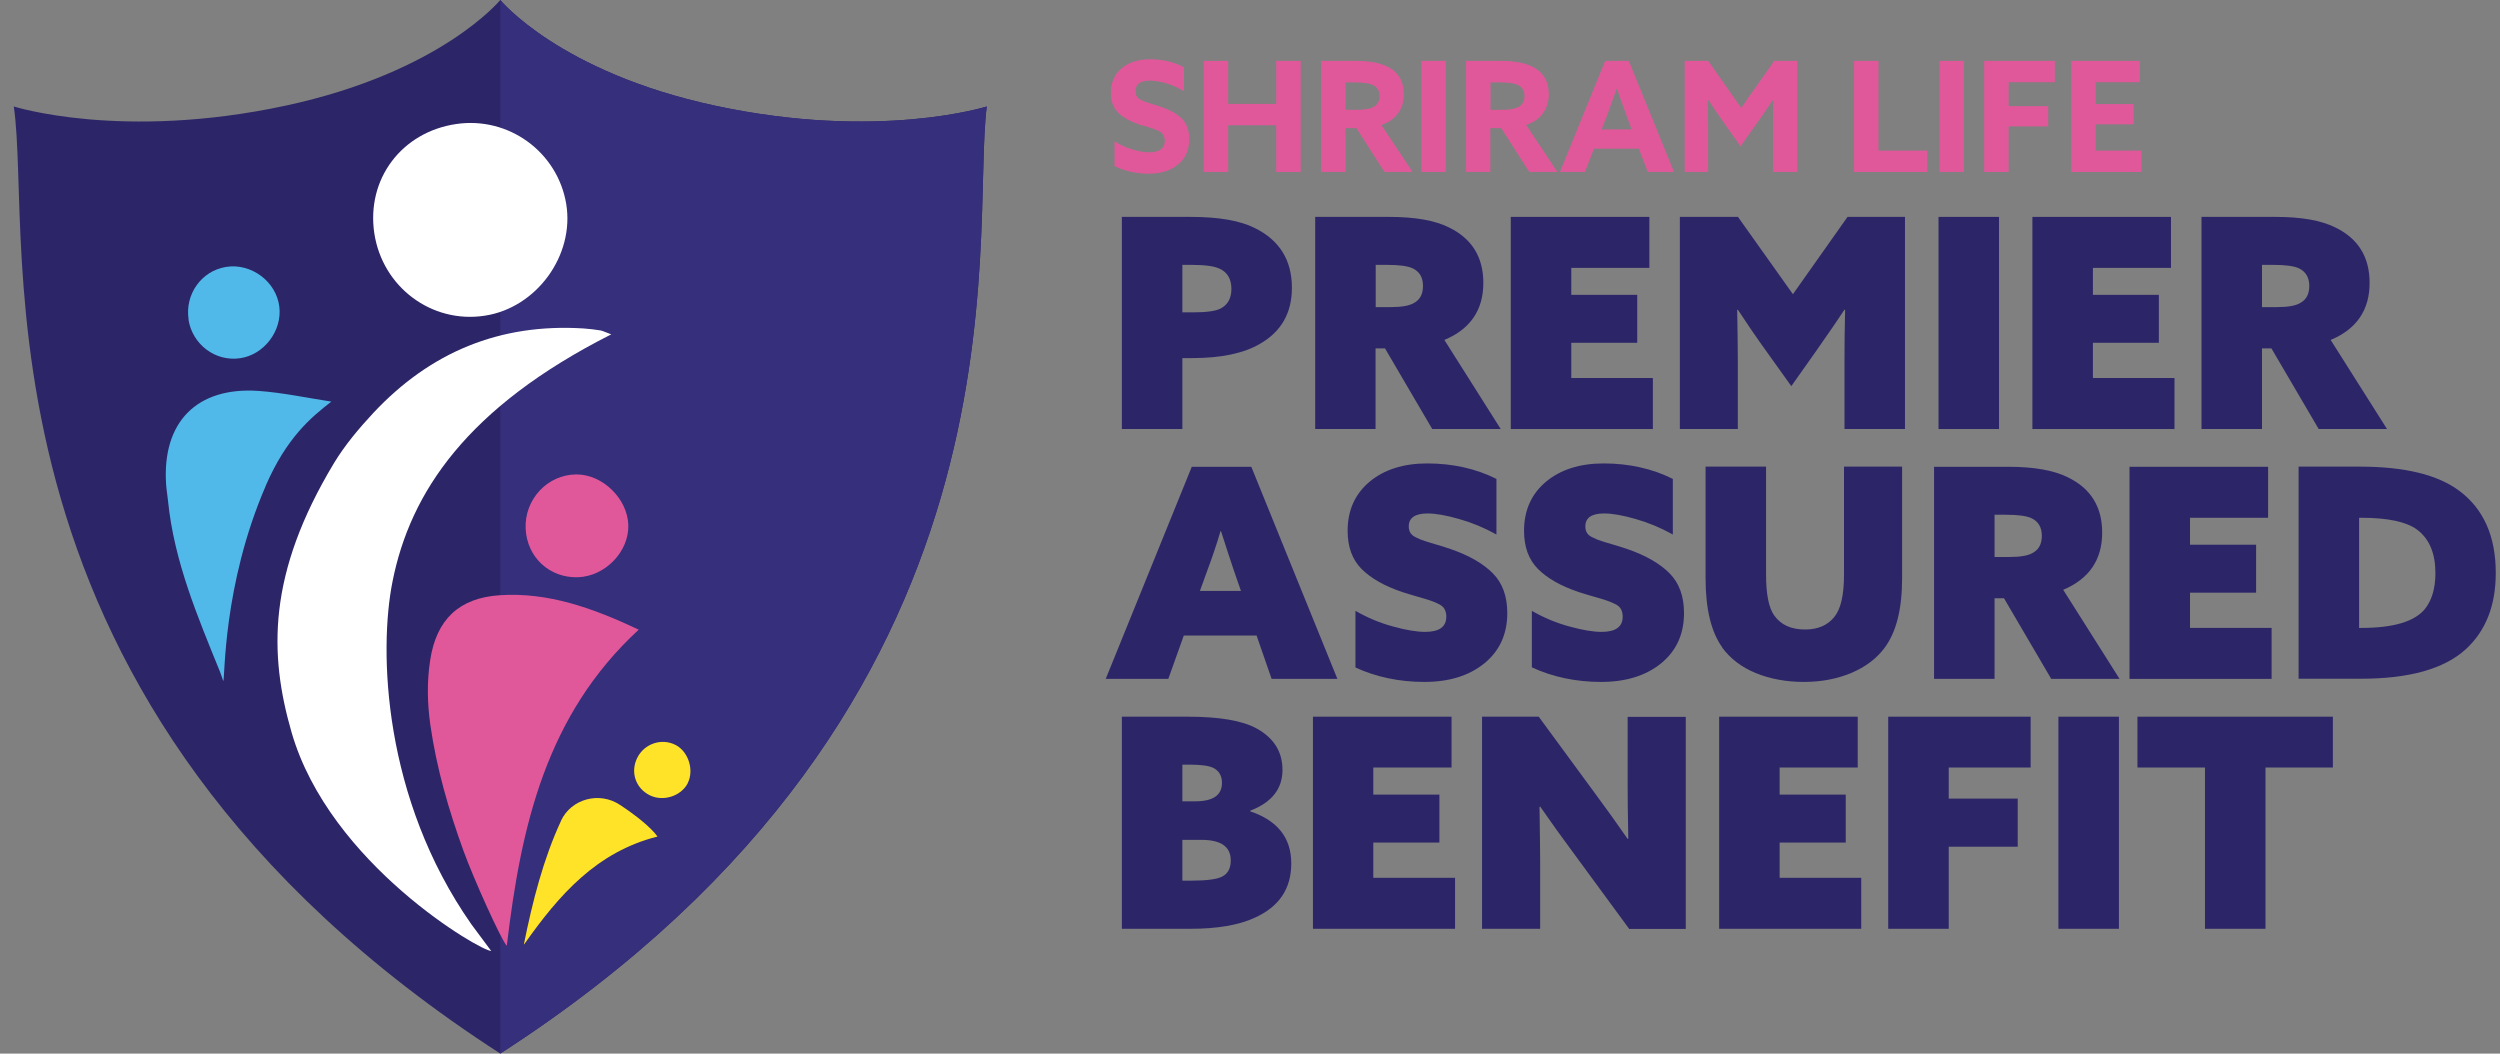 <svg width="140" height="59" viewBox="0 0 140 59" fill="none" xmlns="http://www.w3.org/2000/svg">
<rect x="0" y="0" width="140" height="59" fill="#808080" stroke="none"/>
<g clip-path="url(#clip0_9221_7143)">
<path d="M28.015 59C-2.394 39.366 1.889 13.485 0.771 5.962C0.771 5.962 6.816 7.889 15.989 5.917C24.707 4.043 28.006 0.009 28.015 0C28.015 0 31.324 4.043 40.041 5.917C49.206 7.889 55.259 5.962 55.259 5.962C54.311 13.289 58.415 39.375 28.015 59Z" fill="#2C2668"/>
<path d="M28.016 59V0C28.016 0 31.324 4.043 40.041 5.917C49.206 7.889 55.26 5.962 55.26 5.962C54.312 13.289 58.416 39.375 28.016 59Z" fill="#362F7B"/>
<path d="M34.212 18.733C26.156 22.811 22.973 27.568 21.981 32.566C21.203 36.448 21.453 44.703 26.398 51.762C26.711 52.182 27.024 52.61 27.506 53.252C26.97 53.288 18.467 48.398 16.33 41.017C15.06 36.626 14.971 32.128 18.708 25.926C19.316 24.926 20.085 24.007 20.908 23.123C24.091 19.723 27.989 18.099 32.675 18.393C32.987 18.411 33.3 18.456 33.604 18.5C33.73 18.518 33.846 18.581 34.23 18.724" fill="white"/>
<path d="M20.962 13.066C20.506 10.031 22.491 7.39 25.557 6.944C28.49 6.515 31.226 8.514 31.709 11.424C32.183 14.306 30.046 17.242 27.14 17.68C24.171 18.135 21.418 16.073 20.962 13.066Z" fill="white"/>
<path d="M28.374 52.958C28.034 52.565 26.523 49.21 25.96 47.657C25.128 45.363 24.449 43.034 24.1 40.598C23.93 39.411 23.903 38.152 24.091 36.965C24.44 34.69 25.709 33.485 27.98 33.333C30.681 33.154 33.175 34.038 35.768 35.261C30.591 40.035 29.178 46.229 28.383 52.949" fill="#E1589A"/>
<path d="M31.412 45.979C30.429 48.103 29.83 50.441 29.338 52.878C29.338 52.878 29.338 52.878 29.356 52.878C31.305 50.111 33.406 47.71 36.822 46.845C36.428 46.309 35.57 45.631 34.712 45.069C33.567 44.31 31.985 44.73 31.412 45.97" fill="#FFE328"/>
<path d="M14.88 27.211C12.457 32.815 12.609 38.036 12.502 38.143C12.439 37.974 12.394 37.795 12.323 37.626C11.062 34.52 9.748 31.432 9.408 28.041C9.381 27.728 9.318 27.416 9.301 27.104C9.077 23.641 11.017 21.651 14.486 21.892C15.846 21.99 17.196 22.284 18.555 22.49C17.401 23.382 16.042 24.524 14.88 27.202" fill="#51B9EA"/>
<path d="M10.562 17.885C10.347 16.484 11.277 15.172 12.654 14.949C14.067 14.717 15.471 15.77 15.641 17.171C15.81 18.527 14.782 19.875 13.432 20.062C12.055 20.259 10.768 19.286 10.553 17.885" fill="#51B9EA"/>
<path d="M35.186 29.415C35.221 30.897 33.889 32.271 32.369 32.325C30.769 32.378 29.508 31.2 29.436 29.603C29.365 27.961 30.661 26.577 32.271 26.568C33.746 26.559 35.15 27.934 35.186 29.415Z" fill="#E1589A"/>
<path d="M38.512 43.864C38.136 44.587 37.135 44.908 36.384 44.534C35.597 44.141 35.293 43.249 35.678 42.454C36.071 41.642 37.054 41.312 37.841 41.722C38.557 42.097 38.879 43.133 38.512 43.855" fill="#FFE328"/>
<path d="M62.413 9.29V7.916C62.726 8.112 63.065 8.273 63.423 8.371C63.781 8.478 64.094 8.532 64.362 8.532C64.63 8.532 64.836 8.478 64.997 8.371C65.158 8.264 65.229 8.094 65.229 7.871C65.229 7.782 65.211 7.693 65.175 7.621C65.14 7.55 65.104 7.488 65.059 7.443C65.015 7.398 64.943 7.354 64.836 7.309C64.728 7.264 64.639 7.229 64.567 7.202C64.496 7.184 64.38 7.148 64.219 7.095C64.058 7.05 63.933 7.015 63.843 6.988C63.334 6.818 62.931 6.604 62.645 6.336C62.359 6.069 62.207 5.694 62.207 5.203C62.207 4.623 62.404 4.168 62.806 3.829C63.208 3.489 63.736 3.32 64.398 3.32C65.113 3.32 65.748 3.472 66.302 3.766V5.114C65.989 4.917 65.658 4.766 65.31 4.667C64.961 4.56 64.648 4.516 64.389 4.516C63.852 4.516 63.593 4.712 63.593 5.096C63.593 5.203 63.611 5.301 63.647 5.372C63.682 5.444 63.754 5.515 63.852 5.569C63.951 5.622 64.04 5.667 64.112 5.694C64.183 5.721 64.317 5.765 64.496 5.819C64.684 5.872 64.818 5.917 64.907 5.944C65.453 6.122 65.873 6.345 66.159 6.622C66.454 6.899 66.597 7.282 66.597 7.791C66.597 8.389 66.391 8.871 65.971 9.21C65.551 9.558 65.006 9.728 64.335 9.728C63.664 9.728 62.985 9.585 62.395 9.29" fill="#E1589A"/>
<path d="M67.41 9.63V3.409H68.778V5.819H71.469V3.409H72.838V9.63H71.469V7.015H68.778V9.63H67.41Z" fill="#E1589A"/>
<path d="M73.982 9.63V3.409H75.932C77.72 3.409 78.614 4.034 78.614 5.283C78.614 5.694 78.507 6.042 78.292 6.345C78.069 6.649 77.765 6.863 77.353 6.997L79.106 9.63H77.532L75.958 7.175H75.35V9.63H73.982ZM75.35 6.149H76.039C76.441 6.149 76.745 6.087 76.951 5.971C77.156 5.846 77.255 5.649 77.255 5.381C77.255 5.114 77.148 4.909 76.942 4.792C76.736 4.676 76.379 4.614 75.878 4.614H75.35V6.158V6.149Z" fill="#E1589A"/>
<path d="M80.966 3.409H79.598V9.63H80.966V3.409Z" fill="#E1589A"/>
<path d="M82.101 9.63V3.409H84.05C85.838 3.409 86.732 4.034 86.732 5.283C86.732 5.694 86.625 6.042 86.401 6.345C86.187 6.649 85.874 6.863 85.463 6.997L87.215 9.63H85.641L84.068 7.175H83.46V9.63H82.092H82.101ZM83.469 6.149H84.157C84.56 6.149 84.864 6.087 85.069 5.971C85.275 5.846 85.373 5.649 85.373 5.381C85.373 5.114 85.266 4.909 85.06 4.792C84.855 4.676 84.497 4.614 83.996 4.614H83.469V6.158V6.149Z" fill="#E1589A"/>
<path d="M87.359 9.63L89.889 3.409H91.212L93.743 9.63H92.276L91.775 8.327H89.263L88.753 9.63H87.35H87.359ZM89.943 6.586L89.692 7.247H91.373L91.114 6.551C90.89 5.944 90.703 5.417 90.551 4.971H90.533C90.345 5.489 90.157 6.033 89.951 6.586H89.943Z" fill="#E1589A"/>
<path d="M97.471 8.193L96.568 6.917C96.291 6.524 95.987 6.087 95.656 5.587H95.638C95.647 6.194 95.656 6.702 95.656 7.14V9.63H94.342V3.409H95.656L97.507 6.042L99.358 3.409H100.654V9.63H99.286V7.14C99.286 6.702 99.286 6.194 99.304 5.596H99.286C98.956 6.087 98.651 6.533 98.374 6.917L97.471 8.193Z" fill="#E1589A"/>
<path d="M103.828 9.63V3.409H105.196V8.434H107.932V9.63H103.828Z" fill="#E1589A"/>
<path d="M109.979 3.409H108.611V9.63H109.979V3.409Z" fill="#E1589A"/>
<path d="M111.115 9.63V3.409H115.067V4.605H112.483V5.944H114.701V7.077H112.483V9.63H111.115Z" fill="#E1589A"/>
<path d="M115.988 9.63V3.409H119.833V4.605H117.356V5.828H119.484V6.961H117.356V8.434H119.922V9.63H115.988Z" fill="#E1589A"/>
<path d="M62.824 24.025V12.146H66.687C68.243 12.146 69.441 12.352 70.272 12.771C71.649 13.45 72.347 14.565 72.347 16.118C72.347 17.519 71.757 18.563 70.567 19.25C69.655 19.786 68.386 20.054 66.758 20.054H66.213V24.025H62.824ZM66.213 17.492H66.821C67.563 17.492 68.073 17.421 68.35 17.278C68.752 17.073 68.958 16.707 68.958 16.18C68.958 15.627 68.734 15.243 68.296 15.047C68.001 14.904 67.474 14.833 66.723 14.833H66.213V17.492Z" fill="#2C2668"/>
<path d="M73.651 24.025V12.146H77.809C79.24 12.146 80.357 12.343 81.144 12.736C82.423 13.36 83.067 14.396 83.067 15.841C83.067 17.358 82.342 18.429 80.885 19.036L84.041 24.025H80.205L77.559 19.509H77.031V24.025H73.643H73.651ZM77.04 17.198H77.881C78.507 17.198 78.954 17.117 79.213 16.948C79.535 16.761 79.687 16.448 79.687 16.011C79.687 15.538 79.499 15.216 79.115 15.029C78.829 14.895 78.346 14.833 77.666 14.833H77.04V17.198Z" fill="#2C2668"/>
<path d="M84.603 24.025V12.146H92.365V15.002H87.992V16.511H91.685V19.197H87.992V21.169H92.561V24.025H84.603Z" fill="#2C2668"/>
<path d="M97.327 24.025H94.072V12.146H97.327L100.403 16.475L103.461 12.146H106.679V24.025H103.291V20.152C103.291 19.384 103.3 18.456 103.326 17.358L103.291 17.341C103.013 17.769 102.495 18.527 101.726 19.625L100.313 21.624L98.883 19.625C98.355 18.893 97.837 18.135 97.318 17.341L97.282 17.358C97.3 18.456 97.318 19.384 97.318 20.152V24.025H97.327Z" fill="#2C2668"/>
<path d="M111.945 12.146H108.557V24.025H111.945V12.146Z" fill="#2C2668"/>
<path d="M113.814 24.025V12.146H121.575V15.002H117.203V16.511H120.896V19.197H117.203V21.169H121.772V24.025H113.814Z" fill="#2C2668"/>
<path d="M123.283 24.025V12.146H127.441C128.88 12.146 129.989 12.343 130.776 12.736C132.063 13.36 132.698 14.396 132.698 15.841C132.698 17.358 131.974 18.429 130.517 19.036L133.673 24.025H129.846L127.199 19.509H126.672V24.025H123.283ZM126.672 17.198H127.512C128.138 17.198 128.585 17.117 128.845 16.948C129.167 16.761 129.319 16.448 129.319 16.011C129.319 15.538 129.122 15.216 128.746 15.029C128.46 14.895 127.977 14.833 127.298 14.833H126.672V17.198Z" fill="#2C2668"/>
<path d="M61.92 38.018L66.739 26.14H70.074L74.894 38.018H71.21L70.369 35.591H66.292L65.425 38.018H61.92ZM68.384 29.745H68.349C68.134 30.477 67.884 31.218 67.606 31.958L67.195 33.092H69.493L69.1 31.958C68.894 31.343 68.653 30.611 68.376 29.745H68.384Z" fill="#2C2668"/>
<path d="M75.905 37.376V34.207C76.576 34.591 77.273 34.886 78.006 35.082C78.739 35.287 79.347 35.385 79.812 35.385C80.599 35.385 80.993 35.1 80.993 34.529C80.993 34.368 80.957 34.225 80.894 34.109C80.832 33.993 80.715 33.895 80.545 33.815C80.385 33.734 80.224 33.672 80.063 33.618C79.902 33.565 79.669 33.493 79.347 33.404C79.034 33.315 78.757 33.226 78.525 33.154C77.523 32.815 76.772 32.387 76.245 31.86C75.726 31.334 75.467 30.629 75.467 29.727C75.467 28.576 75.878 27.666 76.692 26.979C77.505 26.3 78.587 25.952 79.919 25.952C81.341 25.952 82.638 26.238 83.8 26.818V29.933C83.129 29.558 82.441 29.272 81.717 29.067C81.001 28.861 80.411 28.754 79.946 28.754C79.249 28.754 78.891 28.995 78.891 29.477C78.891 29.629 78.927 29.754 78.99 29.852C79.052 29.95 79.168 30.04 79.329 30.111C79.49 30.191 79.642 30.254 79.794 30.298C79.946 30.352 80.17 30.414 80.465 30.504C80.76 30.593 81.028 30.673 81.252 30.753C82.28 31.11 83.067 31.566 83.603 32.11C84.14 32.654 84.408 33.395 84.408 34.332C84.408 35.51 83.979 36.447 83.129 37.144C82.271 37.84 81.153 38.188 79.759 38.188C78.364 38.188 77.04 37.911 75.878 37.367" fill="#2C2668"/>
<path d="M85.784 37.376V34.207C86.454 34.591 87.152 34.886 87.885 35.082C88.618 35.287 89.226 35.385 89.691 35.385C90.478 35.385 90.871 35.1 90.871 34.529C90.871 34.368 90.836 34.225 90.773 34.109C90.71 33.993 90.594 33.895 90.424 33.815C90.263 33.734 90.094 33.672 89.942 33.618C89.781 33.565 89.548 33.493 89.226 33.404C88.904 33.315 88.636 33.226 88.404 33.154C87.402 32.815 86.651 32.387 86.124 31.86C85.605 31.334 85.346 30.629 85.346 29.727C85.346 28.576 85.757 27.666 86.571 26.979C87.384 26.3 88.466 25.952 89.798 25.952C91.22 25.952 92.517 26.238 93.679 26.818V29.933C93.008 29.558 92.32 29.272 91.605 29.067C90.889 28.861 90.299 28.754 89.834 28.754C89.128 28.754 88.779 28.995 88.779 29.477C88.779 29.629 88.815 29.754 88.877 29.852C88.94 29.95 89.056 30.04 89.217 30.111C89.378 30.191 89.53 30.254 89.682 30.298C89.834 30.352 90.058 30.414 90.362 30.504C90.657 30.593 90.916 30.673 91.149 30.753C92.177 31.11 92.964 31.566 93.5 32.11C94.037 32.654 94.305 33.395 94.305 34.332C94.305 35.51 93.876 36.447 93.026 37.144C92.168 37.84 91.05 38.188 89.655 38.188C88.26 38.188 86.937 37.911 85.775 37.367" fill="#2C2668"/>
<path d="M96.451 36.26C95.825 35.395 95.512 34.1 95.512 32.387V26.131H98.9V32.182C98.9 33.279 99.052 34.038 99.356 34.466C99.732 34.993 100.304 35.252 101.082 35.252C101.797 35.252 102.334 35.02 102.709 34.565C103.085 34.118 103.264 33.324 103.264 32.182V26.131H106.518V32.387C106.518 34.118 106.188 35.421 105.517 36.305C105.07 36.894 104.453 37.358 103.666 37.688C102.879 38.018 101.994 38.188 101.011 38.188C100.027 38.188 99.115 38.018 98.31 37.688C97.514 37.358 96.889 36.876 96.433 36.251" fill="#2C2668"/>
<path d="M108.307 38.018V26.14H112.464C113.904 26.14 115.013 26.336 115.799 26.729C117.087 27.353 117.722 28.389 117.722 29.826C117.722 31.343 116.997 32.414 115.54 33.029L118.696 38.018H114.869L112.223 33.502H111.695V38.018H108.307ZM111.695 31.191H112.536C113.162 31.191 113.609 31.111 113.868 30.941C114.19 30.754 114.342 30.441 114.342 30.004C114.342 29.531 114.145 29.201 113.77 29.022C113.484 28.888 113.001 28.826 112.321 28.826H111.695V31.191Z" fill="#2C2668"/>
<path d="M119.252 38.018V26.14H127.013V28.995H122.641V30.504H126.342V33.19H122.641V35.162H127.21V38.018H119.252Z" fill="#2C2668"/>
<path d="M137.733 27.496C136.526 26.586 134.667 26.131 132.145 26.131H128.721V38.009H132.208C134.908 38.009 136.857 37.465 138.073 36.367C139.2 35.341 139.763 33.913 139.763 32.084C139.763 30.04 139.084 28.505 137.724 27.487L137.733 27.496ZM135.775 34.127C135.194 34.814 134.014 35.163 132.244 35.163H132.109V28.996H132.226C133.719 28.996 134.765 29.219 135.364 29.665C136.044 30.183 136.383 30.986 136.383 32.092C136.383 32.958 136.178 33.636 135.775 34.127Z" fill="#2C2668"/>
<path d="M62.824 52.012V40.134H66.508C68.296 40.134 69.584 40.357 70.388 40.803C71.345 41.339 71.819 42.106 71.819 43.115C71.819 44.177 71.22 44.935 70.013 45.399V45.435C71.551 45.953 72.311 46.925 72.311 48.353C72.311 49.781 71.622 50.79 70.237 51.406C69.351 51.807 68.162 52.012 66.687 52.012H62.824ZM66.213 44.873H66.937C67.939 44.873 68.43 44.525 68.43 43.837C68.43 43.445 68.269 43.168 67.939 42.999C67.706 42.883 67.268 42.82 66.606 42.82H66.213V44.873ZM66.213 49.317H66.705C67.581 49.317 68.162 49.237 68.448 49.085C68.77 48.916 68.922 48.612 68.922 48.184C68.922 47.416 68.377 47.032 67.277 47.032H66.213V49.317Z" fill="#2C2668"/>
<path d="M73.525 52.012V40.134H81.286V42.981H76.905V44.498H80.607V47.184H76.905V49.157H81.483V52.012H73.525Z" fill="#2C2668"/>
<path d="M91.229 52.012L88.073 47.711C87.456 46.881 86.848 46.033 86.249 45.167L86.213 45.185C86.231 46.524 86.249 47.523 86.249 48.202V52.012H82.994V40.134H86.168L89.325 44.435C89.942 45.265 90.549 46.113 91.148 46.979L91.184 46.961C91.157 45.622 91.148 44.623 91.148 43.945V40.143H94.403V52.021H91.229V52.012Z" fill="#2C2668"/>
<path d="M96.272 52.012V40.134H104.032V42.981H99.66V44.498H103.362V47.184H99.66V49.157H104.229V52.012H96.272Z" fill="#2C2668"/>
<path d="M105.74 52.012V40.134H113.716V42.981H109.129V44.721H112.992V47.416H109.129V52.012H105.74Z" fill="#2C2668"/>
<path d="M118.66 40.134H115.271V52.012H118.66V40.134Z" fill="#2C2668"/>
<path d="M123.479 52.012V42.981H119.697V40.134H130.641V42.981H126.868V52.012H123.479Z" fill="#2C2668"/>
</g>
<defs>
<clipPath id="clip0_9221_7143">
<rect width="139" height="59" fill="white" transform="translate(0.771)"/>
</clipPath>
</defs>
</svg>
